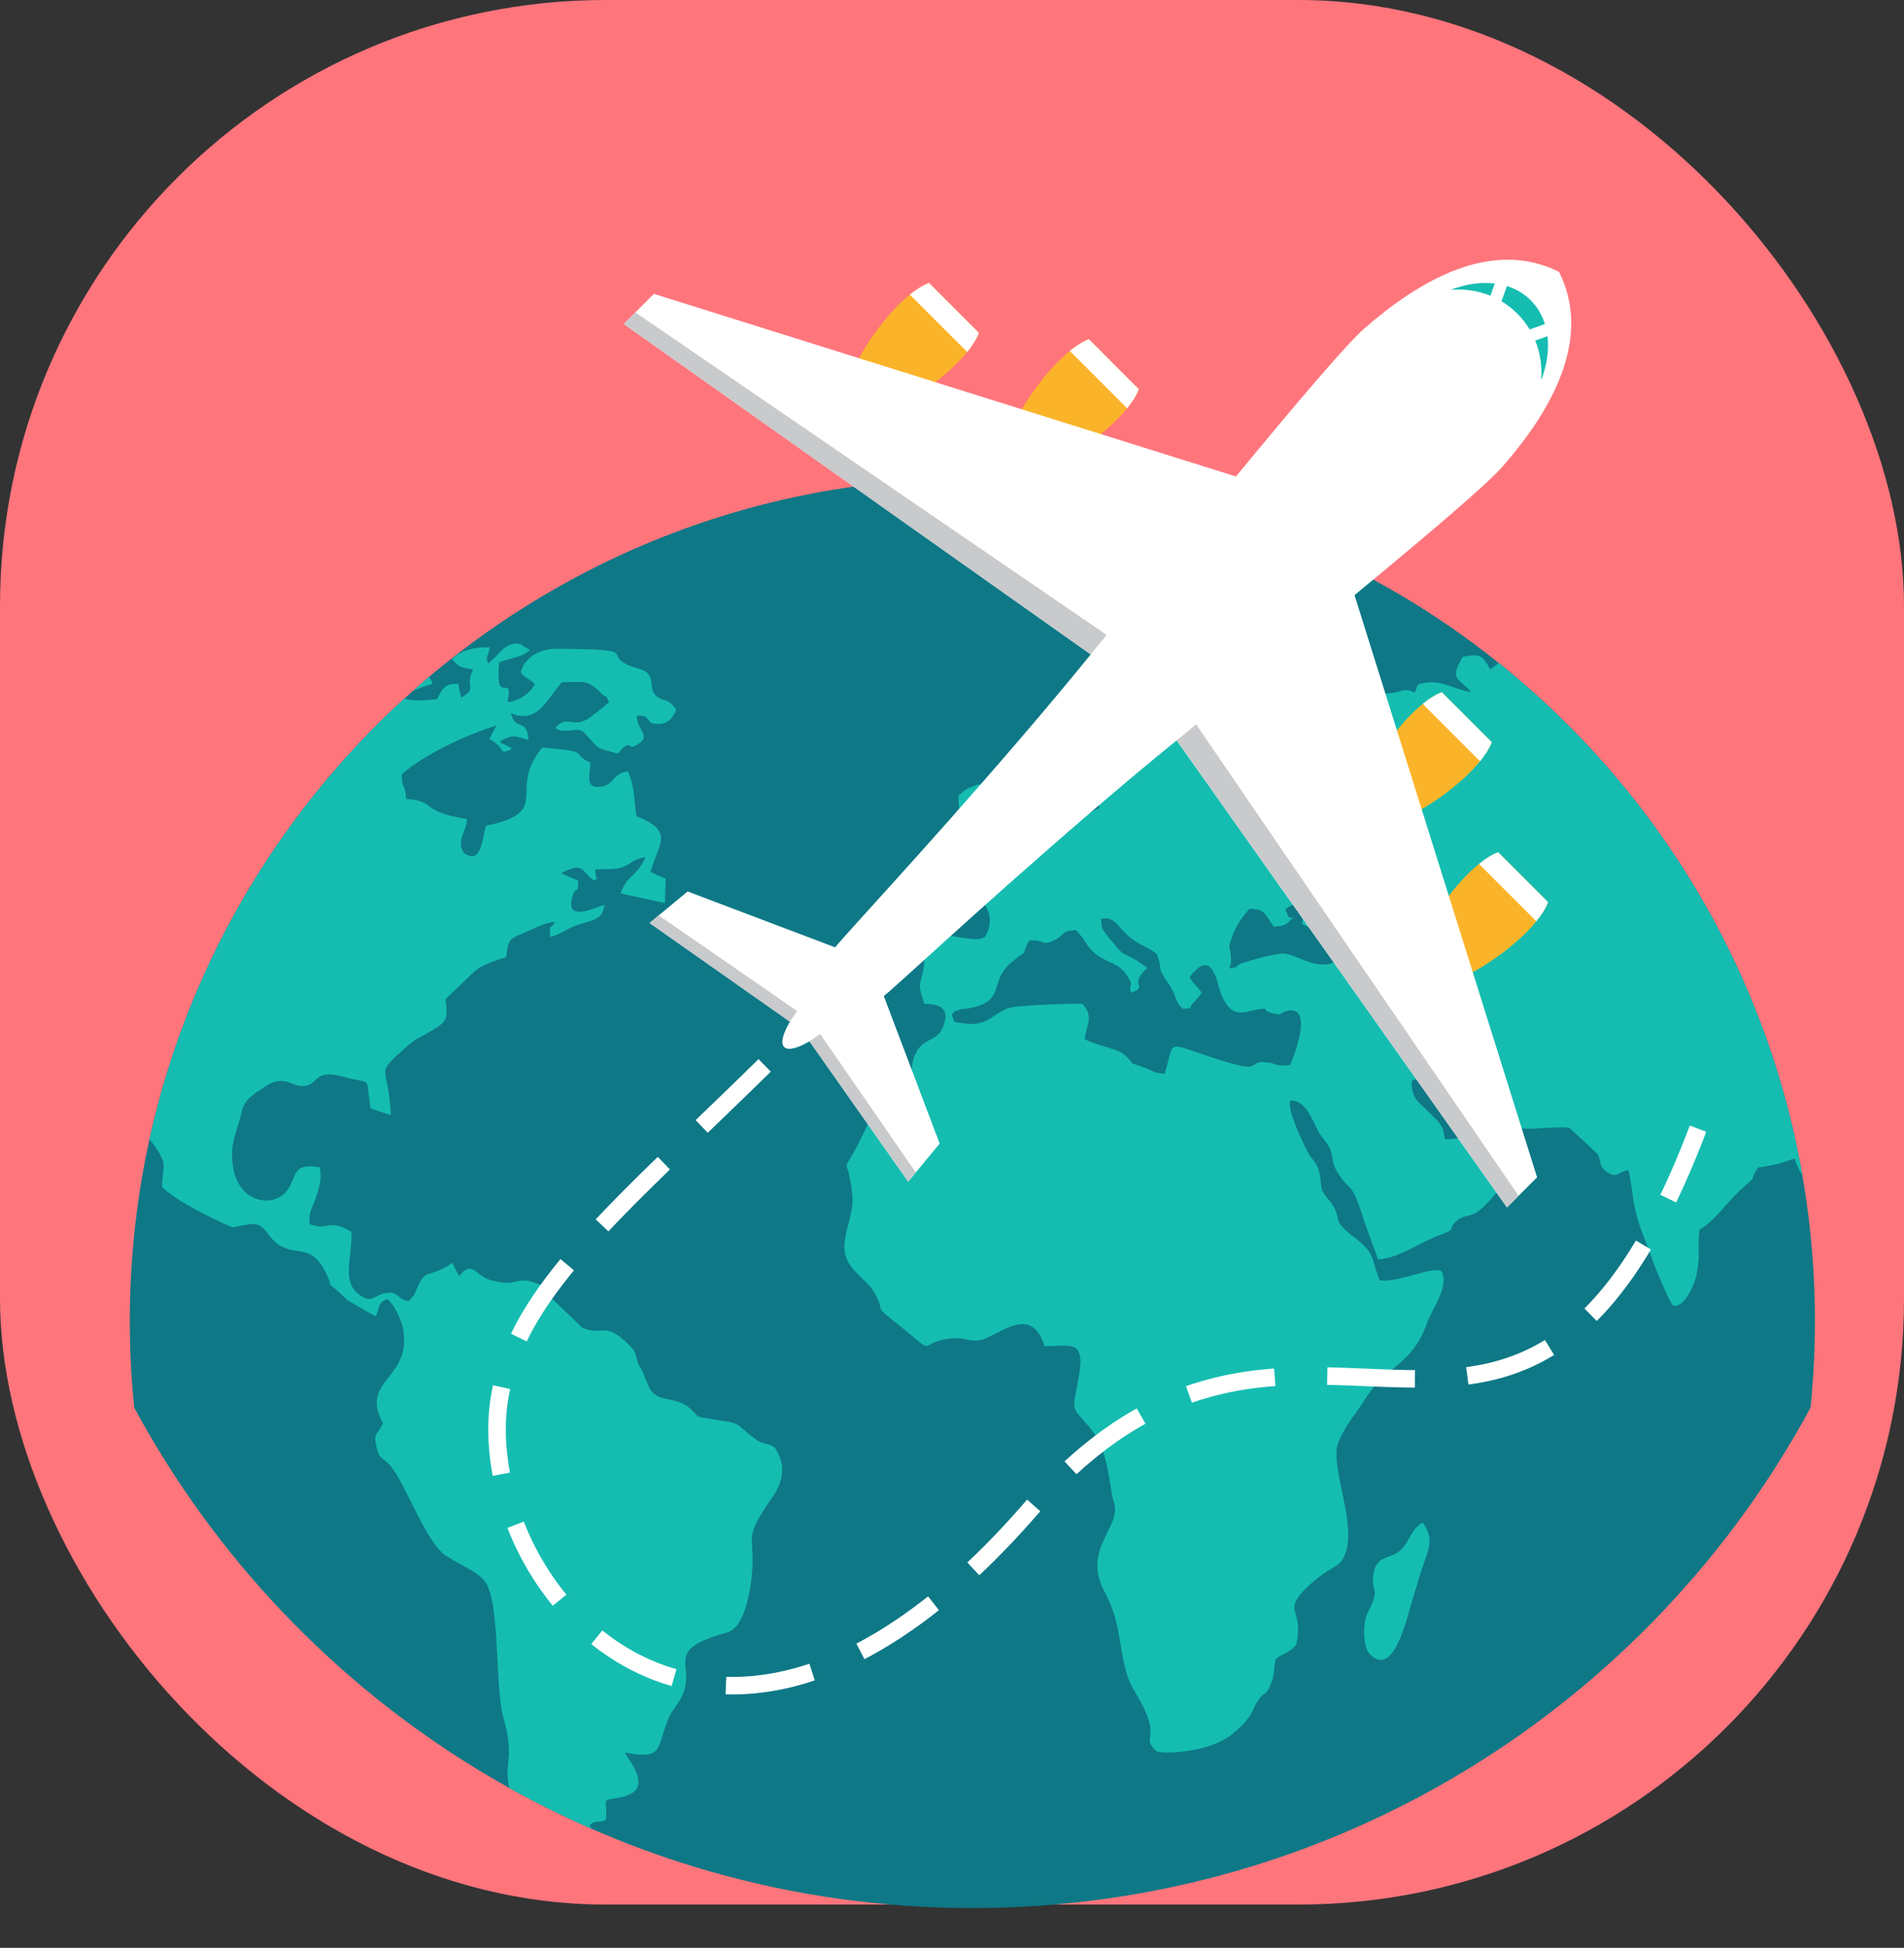 <svg width="44" height="45" viewBox="0 0 44 45" fill="none" xmlns="http://www.w3.org/2000/svg">
<rect x="0" y="0" width="44" height="45" fill="#333333" stroke="none"/>
<rect width="44" height="44" rx="14" fill="#FF757C"/>
<path d="M22.471 11.05C33.225 11.05 41.941 19.767 41.941 30.52C41.941 31.196 41.907 31.862 41.84 32.52C38.122 39.403 30.843 44.08 22.471 44.08C14.098 44.08 6.82 39.404 3.102 32.52C3.034 31.863 3 31.196 3 30.52C3 19.767 11.718 11.05 22.471 11.05Z" fill="#0E7886"/>
<path d="M34.636 15.318C38.257 18.219 40.819 22.386 41.65 27.149C41.592 27.058 41.532 26.94 41.471 26.765C41.091 26.889 41.079 26.9 40.63 26.974L40.61 27.002C40.431 27.256 40.619 27.149 40.305 27.414C39.932 27.728 39.688 28.157 39.271 28.412C39.22 28.856 39.308 28.956 39.196 29.485C39.152 29.68 38.934 30.204 38.678 30.164C38.597 30.149 38.254 29.3 38.173 29.066C38.036 28.667 37.88 28.372 37.781 27.913C37.725 27.668 37.687 27.199 37.631 27.034C37.363 27.074 37.375 27.244 37.119 27.064C36.939 26.934 37.02 26.855 36.92 26.66C36.708 26.46 36.49 26.26 36.272 26.061C36.103 26.006 35.455 26.1 35.18 26.07C34.688 26.025 34.645 26.055 34.352 25.661C33.834 25.687 33.878 25.881 33.373 25.447C33.042 25.167 33.105 24.718 32.625 24.972C32.607 25.381 32.806 25.472 32.986 25.661C33.117 25.806 33.279 25.906 33.348 26.1C33.354 26.106 33.385 26.29 33.392 26.315C33.859 26.345 33.971 26.121 34.227 25.931C34.477 26.165 34.233 26.206 34.595 26.39C34.882 26.535 34.826 26.45 35.012 26.684C35.106 26.999 34.371 27.853 34.127 28.007C33.94 28.127 33.841 28.058 33.672 28.196C33.423 28.407 33.703 28.377 33.267 28.536C32.8 28.706 32.338 29.065 31.846 29.096C31.74 28.805 31.634 28.512 31.528 28.217C31.216 27.214 31.229 27.603 30.91 27.084C30.761 26.859 30.823 26.714 30.723 26.515C30.654 26.365 30.549 26.3 30.455 26.116C30.312 25.831 30.144 25.387 29.813 25.432C29.744 25.656 30.118 26.415 30.212 26.6C30.305 26.785 30.455 26.864 30.498 27.129C30.561 27.493 30.486 27.448 30.685 27.692C31.103 28.196 30.667 28.107 31.315 28.601C31.801 28.97 31.677 29.08 31.883 29.575C32.2 29.664 33.148 29.24 33.309 29.365C33.503 29.709 33.086 30.258 32.98 30.558C32.63 31.561 32.02 31.546 31.552 32.315C31.297 32.73 31.178 32.784 30.941 33.284C30.673 33.848 31.483 35.41 30.997 36.065C30.891 36.214 30.549 36.304 30.119 36.758C29.663 37.252 30.131 37.168 29.956 37.991C29.819 38.181 29.651 38.19 29.483 38.326C29.42 38.52 29.471 38.674 29.364 38.914C29.252 39.204 29.233 39.049 29.071 39.284C28.953 39.468 28.965 39.543 28.828 39.713C28.71 39.868 28.647 39.912 28.535 40.013C27.993 40.512 26.827 40.527 26.727 40.457C26.453 40.223 26.64 40.163 26.572 39.833C26.505 39.544 26.351 39.301 26.223 39.078L26.21 39.054C26.148 38.945 26.092 38.84 26.061 38.74C25.836 38.031 25.917 37.493 25.525 36.773C25.032 35.845 25.799 35.361 25.767 34.836C25.755 34.697 25.705 34.612 25.692 34.502C25.599 33.923 25.543 33.404 25.157 32.949C24.733 32.456 24.789 32.63 24.926 31.817C25.1 30.883 24.701 31.122 24.14 31.098C23.866 30.25 23.329 30.663 22.794 30.913C22.456 31.067 22.332 30.868 21.952 30.923C21.104 31.038 21.771 31.402 20.636 30.504C20.162 30.129 20.48 30.319 20.2 29.85C20.107 29.68 19.82 29.456 19.688 29.285C19.258 28.746 19.77 28.202 19.695 27.583C19.564 26.435 19.377 27.433 20.019 26.046C20.356 25.307 20.867 25.302 20.998 24.972C21.111 24.678 21.035 24.468 21.247 24.199C21.434 23.979 21.703 24.024 21.809 23.68C21.958 23.255 21.672 23.201 21.36 23.19C21.229 22.746 21.229 22.855 21.328 22.446C21.385 22.216 21.335 22.106 21.385 21.877C21.509 21.303 22.488 21.872 22.769 21.637C22.9 21.393 22.919 21.154 22.769 20.918C22.613 20.684 22.407 20.714 22.301 20.489C22.538 20.33 22.364 20.47 22.569 20.424C22.812 20.37 22.781 20.299 23.068 20.245C23.324 20.194 23.486 19.96 23.735 19.801C24.09 19.571 23.922 19.366 24.352 19.297C25.044 19.176 24.595 19.197 24.671 18.552C24.776 18.513 24.876 18.467 24.975 18.423C25.194 18.707 24.919 18.593 25.181 18.782C25.25 18.742 25.331 18.703 25.406 18.663C25.368 18.353 25.225 18.413 25.131 18.029C24.788 18.084 24.664 18.373 24.39 18.268C24.122 18.169 24.109 17.784 24.122 17.464C24.221 17.225 24.72 17.095 24.913 17.035C25.225 16.93 25.181 16.721 25.468 16.436C25.842 16.061 25.567 16.441 25.748 15.957C26.16 15.942 25.966 15.927 26.209 15.802L26.222 15.797L26.247 15.787C26.39 15.722 26.577 15.707 26.764 15.643C27.45 15.413 27.73 15.528 28.229 15.732C28.616 15.892 29.781 15.897 29.869 16.387C29.588 16.68 29.32 16.466 28.915 16.491C28.989 16.87 29.02 16.87 29.364 16.975C29.42 16.795 29.339 16.866 29.432 16.75C29.545 16.776 29.657 16.795 29.769 16.816C29.882 16.431 30.012 16.486 30.393 16.441C30.33 16.177 30.262 16.252 30.405 16.042C30.798 16.082 30.48 16.048 30.673 16.362C30.948 16.327 31.216 16.022 31.596 15.982C31.833 15.957 31.82 16.047 32.157 16.012C32.431 15.982 32.418 15.882 32.693 15.998C32.792 15.813 32.693 15.817 32.936 15.773C33.31 15.708 33.634 15.937 33.996 15.988C33.728 15.659 33.472 15.723 33.803 15.174C34.22 15.089 34.258 15.149 34.438 15.464C34.541 15.406 34.585 15.348 34.636 15.318ZM13.667 42.246C13.019 41.963 12.387 41.649 11.773 41.307C11.765 41.281 11.759 41.254 11.753 41.221C11.659 40.667 11.896 40.607 11.634 39.683C11.462 39.073 11.531 37.625 11.349 36.883C11.32 36.765 11.285 36.665 11.241 36.588C11.073 36.309 10.662 36.179 10.332 35.954C10.313 35.95 10.3 35.944 10.294 35.934C9.839 35.615 9.409 34.362 9.047 33.893C8.879 33.668 8.773 33.768 8.698 33.414C8.617 33.089 8.742 33.145 8.848 32.874C8.293 31.856 9.565 31.871 9.304 30.648C9.247 30.423 9.086 30.109 8.948 30.01C8.686 30.124 8.811 30.189 8.674 30.409C8.462 30.289 8.25 30.168 8.045 30.049C7.402 29.43 7.745 29.879 7.565 29.475C7.178 28.626 6.81 29.101 6.349 28.681C6.143 28.506 6.105 28.232 5.763 28.282C5.245 28.352 5.532 28.432 4.996 28.182C4.541 27.967 4.067 27.718 3.749 27.428C3.736 26.979 3.899 26.959 3.618 26.54C3.569 26.462 3.513 26.39 3.456 26.321C4.333 22.329 6.434 18.798 9.345 16.138C9.572 16.217 9.871 16.165 10.095 16.156C10.176 16.006 10.226 15.876 10.37 15.822C10.426 15.802 10.494 15.797 10.588 15.802C10.6 15.876 10.619 15.951 10.638 16.026C10.638 16.032 10.65 16.081 10.644 16.071C10.65 16.061 10.656 16.101 10.662 16.116C11.056 15.886 10.725 15.881 10.937 15.467C10.606 15.402 10.65 15.441 10.444 15.232C10.644 15.012 11.03 14.937 11.317 14.957C11.298 15.158 11.205 15.152 11.28 15.322C11.504 15.182 11.66 14.808 12.021 14.878C12.09 14.927 12.171 14.973 12.246 15.017C12.059 15.192 11.778 15.202 11.536 15.302C11.429 16.386 11.879 15.477 11.729 16.221C11.996 16.201 12.258 16.006 12.358 15.806C12.258 15.677 12.115 15.677 12.034 15.522C12.097 15.322 12.231 15.171 12.421 15.081C12.549 15.02 12.702 14.988 12.876 14.988C14.858 15.003 13.917 15.092 14.528 15.372C14.665 15.432 14.908 15.462 14.989 15.582C15.114 15.772 14.996 15.951 15.195 16.101C15.37 16.231 15.395 16.096 15.625 16.386C15.576 16.55 15.457 16.72 15.214 16.725C14.877 16.73 15.077 16.5 14.715 16.536C14.722 16.875 15.058 17.005 14.746 17.189C14.472 17.354 14.646 17.13 14.441 17.244C14.434 17.25 14.416 17.26 14.41 17.265C14.398 17.275 14.385 17.29 14.378 17.3C14.341 17.34 14.31 17.375 14.279 17.41C13.781 17.275 13.874 17.335 13.575 17.006C13.463 16.881 13.444 16.851 13.244 16.866C13.12 16.87 12.958 16.925 12.839 16.816C13.082 16.511 13.201 16.806 13.556 16.626C13.619 16.596 14.011 16.291 14.074 16.221C13.968 15.981 14.061 16.181 13.906 16.026C13.557 15.672 13.456 15.761 12.983 15.761C12.762 16.017 12.596 16.332 12.354 16.471C12.208 16.555 12.034 16.574 11.805 16.476C11.911 16.905 12.185 16.576 12.21 17.094C12.029 17.059 11.936 16.969 11.749 17.035C11.349 17.184 11.705 17.169 11.736 17.249C11.736 17.254 11.923 17.274 11.736 17.344C11.53 17.419 11.705 17.304 11.306 17.07C11.362 16.97 11.418 16.865 11.474 16.76C11.15 16.86 10.745 17.02 10.365 17.204C9.934 17.419 9.529 17.664 9.286 17.888C9.28 18.263 9.348 18.013 9.386 18.458C9.966 18.492 9.779 18.667 10.359 18.832C10.47 18.862 10.614 18.892 10.789 18.922C10.789 19.202 10.539 19.411 10.713 19.701C11.119 19.985 11.131 19.431 11.231 19.077C12.603 18.791 11.942 18.387 12.296 17.632C12.35 17.52 12.425 17.399 12.534 17.27C12.639 17.275 13.07 17.32 13.163 17.339C13.475 17.394 13.307 17.469 13.644 17.619C13.637 17.889 13.5 18.238 13.899 18.173C14.205 18.119 14.137 17.879 14.51 17.819C14.678 18.213 14.635 18.383 14.709 18.857C15.607 19.207 15.208 19.491 15.033 20.146C15.146 20.2 15.264 20.25 15.383 20.3C15.377 20.49 15.37 20.675 15.364 20.86C15.345 20.86 14.403 20.654 14.341 20.635C14.485 20.225 14.747 20.221 14.915 19.802C14.578 19.861 14.603 19.966 14.36 20.041C14.142 20.106 13.974 20.061 13.743 20.091C13.662 20.36 13.737 19.856 13.762 20.2C13.775 20.33 13.837 20.206 13.75 20.345C13.438 20.2 13.544 19.861 12.964 20.175C13.095 20.235 13.226 20.29 13.363 20.345C13.345 20.729 13.313 20.439 13.232 20.694C13.033 21.348 13.774 20.944 13.968 20.909C13.918 21.253 13.706 21.253 13.407 21.348C13.077 21.448 12.977 21.583 12.715 21.643C12.715 21.233 12.653 21.578 12.833 21.294C12.571 21.318 12.378 21.438 12.128 21.543L12.104 21.553C11.784 21.683 11.735 21.703 11.698 22.112C11.424 22.197 11.106 22.292 10.913 22.492C10.72 22.677 10.526 22.861 10.339 23.04C10.32 23.055 10.307 23.071 10.296 23.081C10.364 23.595 10.296 23.605 9.983 23.805C9.722 23.974 9.635 23.969 9.392 24.184C8.612 24.883 8.987 24.558 9.03 25.761C8.868 25.712 8.712 25.657 8.562 25.602C8.444 24.803 8.606 25.068 7.964 24.883C7.272 24.683 7.365 25.023 7.078 25.083C6.76 25.152 6.604 24.793 6.143 25.092C5.888 25.267 5.645 25.382 5.582 25.691C5.508 26.066 5.339 26.34 5.364 26.754C5.408 27.878 6.43 27.942 6.692 27.418C6.867 27.069 6.823 26.879 7.39 26.969C7.446 27.269 7.359 27.488 7.284 27.718C7.234 27.853 7.097 28.097 7.166 28.283C7.571 28.447 7.583 28.137 8.12 28.457C8.157 28.991 7.877 29.59 8.288 29.899C8.605 30.134 8.624 29.924 8.905 29.875C9.217 29.82 9.161 30.015 9.448 30.06C9.61 29.86 9.541 29.985 9.647 29.74C9.834 29.316 9.884 29.515 10.327 29.256C10.37 29.231 10.407 29.206 10.451 29.176C10.501 29.281 10.557 29.381 10.607 29.481C10.931 29.096 10.968 29.471 11.342 29.575C11.504 29.619 11.618 29.635 11.706 29.637C11.978 29.64 12.006 29.508 12.377 29.64C12.421 29.66 12.477 29.675 12.527 29.69C12.533 29.69 12.552 29.7 12.552 29.71C12.559 29.716 12.577 29.73 12.583 29.736C12.646 29.805 12.652 29.876 12.702 29.95C12.957 30.195 13.213 30.44 13.463 30.679C13.955 30.874 13.955 30.509 14.516 31.053C14.753 31.277 14.646 31.273 14.777 31.562C14.797 31.607 14.834 31.652 14.858 31.707C14.908 31.842 14.964 31.971 15.021 32.101C15.276 32.436 15.625 32.226 15.98 32.571C16.186 32.77 16.03 32.71 16.485 32.79C17.19 32.905 16.916 32.84 17.452 33.245C17.658 33.394 17.707 33.309 17.9 33.439C18.169 33.813 18.1 34.218 17.876 34.547C17.184 35.556 17.421 35.391 17.389 36.19C17.364 36.649 17.233 37.597 16.803 37.712C15.239 38.152 16.148 38.456 15.737 39.23C15.619 39.45 15.531 39.505 15.457 39.679C15.146 40.408 15.363 40.653 14.441 40.488C14.528 40.642 14.472 40.538 14.559 40.677C14.834 41.102 14.877 41.422 14.316 41.526C13.848 41.616 14.048 41.526 14.004 42.045C13.823 42.12 13.742 42.045 13.624 42.165L13.667 42.246ZM9.559 15.947C9.679 15.931 9.679 15.879 9.995 15.802C9.97 15.698 9.951 15.698 9.926 15.658L9.917 15.638C9.796 15.74 9.677 15.843 9.559 15.947ZM26.222 21.736L26.21 21.727C26.166 21.698 26.123 21.668 26.086 21.633C25.811 21.388 25.755 21.169 25.45 21.224C25.443 21.453 25.475 21.463 25.587 21.613C26.011 22.142 25.88 21.963 26.21 22.157L26.222 22.164C26.3 22.209 26.391 22.272 26.515 22.362C26.091 22.735 26.484 22.776 26.222 22.901L26.21 22.907C26.184 22.916 26.16 22.927 26.142 22.936C26.054 22.716 26.247 22.822 26.023 22.502C25.898 22.337 25.78 22.287 25.587 22.197C25.1 21.967 25.163 21.788 24.863 21.488C24.527 21.499 24.602 21.603 24.365 21.723C24.078 21.863 24.122 21.699 23.785 21.728C23.511 22.213 23.903 21.808 23.405 22.207C22.806 22.671 23.299 23.156 22.339 23.301C22.27 23.311 22.245 23.301 22.177 23.326C21.996 23.39 22.102 23.335 21.996 23.44C22.077 23.63 21.965 23.6 22.289 23.645C22.881 23.724 22.956 23.36 23.387 23.27C23.598 23.226 24.926 23.17 25.02 23.195C25.306 23.515 25.07 23.74 25.07 24.009C25.382 24.174 25.824 24.214 26.005 24.384C26.211 24.578 26.111 24.548 26.211 24.583L26.223 24.587C26.261 24.598 26.315 24.617 26.41 24.653C26.66 24.738 26.647 24.788 26.915 24.808C27.158 23.994 26.909 24.079 28.081 24.453C29.302 24.853 28.754 24.488 29.271 24.543C29.527 24.568 29.459 24.648 29.814 24.603C29.882 24.463 30.387 23.195 29.733 23.355C29.539 23.404 29.671 23.474 29.396 23.404C29.109 23.33 29.384 23.275 29.066 23.32C28.754 23.365 28.38 23.64 28.137 22.696C28.044 22.356 27.875 22.062 27.489 22.576C27.588 22.75 27.657 22.765 27.769 22.935C27.738 22.985 27.632 23.11 27.595 23.15C27.383 23.36 27.682 23.26 27.339 23.305C27.152 23.165 27.19 22.985 27.009 22.736C26.691 22.271 26.897 22.486 26.735 22.042C26.607 21.93 26.395 21.846 26.222 21.736ZM32.88 35.176C32.606 35.315 32.569 35.635 32.363 35.815C32.139 36.019 31.839 35.925 31.752 36.304C31.64 36.778 31.939 36.633 31.609 37.252C31.491 37.482 31.484 38.056 31.665 38.226C32.207 38.749 32.5 37.427 32.625 37.013C32.719 36.718 32.806 36.384 32.906 36.109C33.005 35.815 33.149 35.556 32.88 35.176ZM31.983 21.248C32.026 21.858 32.388 22.092 32.644 22.371C32.613 22.661 32.544 22.586 32.55 22.99C32.855 23.21 33.079 23.345 33.479 23.235C33.535 22.746 33.379 22.77 33.23 22.436C33.255 22.396 33.323 22.346 33.336 22.337C33.448 22.187 33.392 22.396 33.448 22.142C33.155 22.047 32.681 21.747 32.645 21.353C32.788 21.239 32.744 21.308 32.85 21.239C33.08 21.089 32.906 21.318 33.043 21.064C32.925 20.834 32.794 20.794 32.507 20.909C32.383 20.959 32.051 21.193 31.983 21.248ZM29.433 21.408C29.24 21.139 29.252 21.003 28.878 20.994C28.729 21.153 28.554 21.393 28.473 21.637C28.349 22.007 28.436 21.752 28.448 22.152C28.442 22.166 28.448 22.187 28.448 22.202C28.442 22.441 28.385 22.157 28.423 22.376C28.716 22.316 28.492 22.321 28.71 22.251C28.916 22.181 29.546 21.992 29.727 22.037C30.157 22.137 30.518 22.476 31.005 22.137C30.979 21.702 30.456 21.538 30.094 21.348C30.113 20.949 30.219 21.263 30.194 20.878C30.069 20.873 29.994 20.853 29.876 20.903C29.595 21.028 29.751 21.063 29.751 21.108C29.764 21.323 30.032 21.063 29.745 21.328C29.664 21.398 29.532 21.398 29.433 21.408ZM22.151 18.383C22.139 19.082 22.382 18.847 22.613 19.192C22.507 19.486 22.488 19.257 22.37 19.561C22.264 19.816 22.395 19.586 22.326 20.03C22.507 20.04 22.775 19.976 23.012 19.955C23.349 19.925 23.342 19.895 23.461 19.551C23.274 19.322 23.087 19.092 22.894 18.862C22.65 18.492 22.894 18.747 22.819 18.438C22.763 18.328 22.713 18.218 22.663 18.108C22.339 18.219 22.37 18.188 22.151 18.383Z" fill="#15BDB1"/>
<path d="M34.473 17.146L34.284 16.957L33.507 16.18L33.318 15.992C32.705 16.224 31.938 17.23 31.635 17.864L31.729 17.959L32.506 18.736L32.6 18.83C33.235 18.527 34.24 17.76 34.473 17.146V17.146Z" fill="#FBB429"/>
<path d="M34.473 17.146L34.284 16.957L33.507 16.18L33.318 15.992C33.177 16.046 33.027 16.141 32.877 16.262L34.202 17.588C34.324 17.437 34.419 17.288 34.473 17.146V17.146H34.473Z" fill="white"/>
<path d="M35.774 20.842L35.586 20.653L34.809 19.876L34.62 19.688C34.007 19.92 33.239 20.925 32.936 21.56L33.031 21.654L33.808 22.431L33.902 22.526C34.537 22.223 35.542 21.455 35.775 20.842H35.774Z" fill="#FBB429"/>
<path d="M35.774 20.842L35.586 20.654L34.809 19.876L34.62 19.688C34.478 19.742 34.329 19.836 34.178 19.959L35.503 21.284C35.625 21.134 35.721 20.984 35.774 20.842V20.842H35.774Z" fill="white"/>
<path d="M25.164 7.837L25.352 8.025L26.129 8.803L26.318 8.991C26.085 9.605 25.08 10.372 24.446 10.675L24.351 10.581L23.574 9.804L23.48 9.709C23.783 9.075 24.55 8.07 25.163 7.837H25.164Z" fill="#FBB429"/>
<path d="M25.164 7.837L25.352 8.025L26.129 8.803L26.318 8.991C26.264 9.133 26.169 9.283 26.047 9.433L24.722 8.108C24.872 7.985 25.022 7.891 25.164 7.837Z" fill="white"/>
<path d="M21.468 6.536L21.656 6.724L22.434 7.502L22.622 7.69C22.39 8.303 21.384 9.071 20.75 9.374L20.655 9.279L19.878 8.502L19.784 8.408C20.087 7.774 20.854 6.768 21.468 6.536L21.468 6.536Z" fill="#FBB429"/>
<path d="M21.468 6.536L21.656 6.724L22.434 7.502L22.622 7.69C22.569 7.832 22.474 7.981 22.352 8.132L21.026 6.807C21.177 6.684 21.326 6.589 21.468 6.536Z" fill="white"/>
<path d="M18.707 24.057L20.988 27.299L21.715 26.42L20.424 23.011C20.586 22.871 20.282 23.148 20.948 22.549C21.614 21.949 24.541 19.259 27.191 17.104L34.825 27.895L35.521 27.199L31.302 13.749C33.026 12.327 34.361 11.193 34.72 10.782C35.819 9.526 36.814 7.851 36.029 6.281C34.459 5.496 32.784 6.491 31.528 7.59C31.117 7.949 29.983 9.284 28.562 11.008L15.111 6.789L14.415 7.485L25.206 15.119C23.052 17.77 20.361 20.696 19.762 21.362C19.162 22.028 19.44 21.724 19.3 21.886L15.891 20.595L15.011 21.323L18.254 23.603C17.901 24.209 18.102 24.409 18.708 24.057H18.707V24.057Z" fill="white"/>
<path d="M18.707 24.057L20.988 27.299L21.163 27.087L18.953 23.888L18.708 24.057H18.707V24.057Z" fill="#C8CACC"/>
<path d="M15.223 21.147L15.011 21.323L18.253 23.603L18.422 23.358L15.223 21.147H15.223Z" fill="#C8CACC"/>
<path d="M27.192 17.104L34.826 27.895L35.094 27.627L27.642 16.736L27.192 17.104Z" fill="#C8CACC"/>
<path d="M14.683 7.216L14.414 7.485L25.206 15.119L25.574 14.668L14.682 7.217L14.683 7.216Z" fill="#C8CACC"/>
<path d="M35.373 6.937C35.218 6.782 35.032 6.674 34.824 6.609L34.698 6.96C34.829 7.038 34.952 7.134 35.064 7.246C35.176 7.358 35.272 7.481 35.35 7.612L35.701 7.486C35.636 7.279 35.528 7.092 35.373 6.937H35.373V6.937ZM34.543 6.549C34.223 6.511 33.872 6.561 33.524 6.695C33.837 6.669 34.152 6.714 34.442 6.832L34.543 6.549ZM35.478 7.868C35.596 8.158 35.641 8.472 35.615 8.786C35.749 8.438 35.799 8.087 35.761 7.767L35.478 7.868Z" fill="#15BDB1"/>
<path d="M16.356 26.17L16.359 26.167L16.405 26.123L16.451 26.079L16.497 26.034L16.543 25.989L16.59 25.944L16.637 25.899L16.683 25.854L16.731 25.808L16.778 25.763L16.826 25.717L16.873 25.671L16.921 25.625L16.969 25.578L17.017 25.532L17.065 25.485L17.114 25.438L17.163 25.39L17.212 25.343L17.261 25.296L17.31 25.248L17.36 25.2L17.409 25.151L17.459 25.103L17.509 25.054L17.559 25.006L17.61 24.956L17.66 24.907L17.711 24.857L17.762 24.807L17.812 24.757L17.529 24.468L17.478 24.518L17.427 24.568L17.377 24.617L17.326 24.666L17.276 24.715L17.227 24.764L17.177 24.812L17.128 24.861L17.078 24.909L17.029 24.957L16.98 25.004L16.931 25.052L16.882 25.099L16.834 25.146L16.785 25.193L16.737 25.24L16.689 25.286L16.641 25.332L16.593 25.379L16.545 25.425L16.498 25.471L16.451 25.516L16.403 25.561L16.356 25.607L16.31 25.652L16.263 25.697L16.216 25.741L16.17 25.786L16.124 25.831L16.078 25.875L16.075 25.878L16.356 26.169L16.356 26.17ZM39.05 26.003L39.002 26.128L38.954 26.252L38.906 26.374L38.858 26.494L38.809 26.612L38.761 26.729L38.713 26.843L38.664 26.956L38.616 27.067L38.567 27.176L38.519 27.284L38.47 27.39L38.421 27.494L38.372 27.597L38.37 27.601L38.734 27.78L38.737 27.773L38.787 27.667L38.837 27.561L38.887 27.452L38.937 27.342L38.986 27.231L39.036 27.117L39.086 27.002L39.135 26.885L39.184 26.767L39.234 26.646L39.282 26.524L39.332 26.4L39.381 26.274L39.429 26.146L39.051 26.003L39.05 26.003ZM37.805 28.659L37.78 28.7L37.73 28.782L37.681 28.862L37.631 28.941L37.581 29.018L37.531 29.093L37.481 29.167L37.431 29.24L37.381 29.311L37.331 29.381L37.281 29.45L37.23 29.517L37.181 29.583L37.13 29.647L37.08 29.71L37.029 29.772L36.978 29.833L36.928 29.892L36.877 29.949L36.827 30.006L36.776 30.061L36.725 30.115L36.675 30.168L36.624 30.22L36.615 30.228L36.899 30.518L36.911 30.505L36.965 30.45L37.02 30.394L37.074 30.336L37.127 30.277L37.181 30.218L37.235 30.156L37.288 30.094L37.341 30.03L37.394 29.964L37.447 29.898L37.5 29.83L37.553 29.761L37.606 29.691L37.658 29.619L37.711 29.545L37.763 29.471L37.815 29.395L37.867 29.317L37.919 29.238L37.971 29.158L38.023 29.076L38.075 28.993L38.126 28.908L38.151 28.866L37.803 28.658L37.805 28.659ZM35.704 30.957L35.702 30.957L35.65 30.989L35.598 31.019L35.546 31.049L35.494 31.078L35.442 31.105L35.39 31.132L35.337 31.158L35.285 31.183L35.233 31.207L35.18 31.231L35.127 31.253L35.075 31.275L35.022 31.296L34.969 31.317L34.916 31.336L34.863 31.355L34.81 31.373L34.756 31.391L34.703 31.408L34.649 31.424L34.595 31.439L34.542 31.454L34.488 31.468L34.434 31.482L34.379 31.495L34.325 31.507L34.27 31.518L34.216 31.53L34.161 31.54L34.106 31.55L34.051 31.559L33.996 31.568L33.941 31.576L33.885 31.584L33.882 31.585L33.934 31.987L33.94 31.986L34 31.977L34.059 31.968L34.118 31.959L34.177 31.949L34.236 31.938L34.295 31.927L34.354 31.915L34.413 31.903L34.471 31.89L34.53 31.876L34.589 31.861L34.647 31.846L34.706 31.83L34.764 31.813L34.822 31.796L34.88 31.777L34.938 31.758L34.997 31.738L35.055 31.718L35.112 31.696L35.17 31.674L35.228 31.651L35.285 31.627L35.343 31.602L35.4 31.576L35.458 31.55L35.515 31.522L35.572 31.494L35.629 31.465L35.686 31.435L35.743 31.403L35.8 31.371L35.856 31.338L35.913 31.304L35.914 31.303L35.702 30.958L35.704 30.957ZM32.696 31.652H32.69L32.631 31.652L32.572 31.651L32.514 31.651L32.455 31.649L32.395 31.648L32.336 31.646L32.277 31.645L32.217 31.643L32.157 31.641L32.097 31.639L32.038 31.637L31.978 31.635L31.917 31.632L31.857 31.63L31.796 31.628L31.735 31.625L31.674 31.623L31.613 31.62L31.552 31.618L31.491 31.616L31.43 31.613L31.368 31.611L31.307 31.608L31.245 31.606L31.183 31.604L31.12 31.601L31.058 31.599L30.996 31.597L30.933 31.595L30.87 31.593L30.808 31.592L30.745 31.59L30.681 31.589L30.675 31.588L30.668 31.994H30.674L30.736 31.995L30.798 31.997L30.86 31.998L30.921 32L30.983 32.002L31.045 32.004L31.107 32.006L31.168 32.008L31.23 32.011L31.291 32.013L31.352 32.016L31.413 32.018L31.474 32.02L31.535 32.023L31.597 32.025L31.658 32.028L31.719 32.03L31.78 32.032L31.841 32.035L31.902 32.037L31.962 32.04L32.024 32.042L32.084 32.044L32.145 32.046L32.206 32.048L32.266 32.05L32.327 32.051L32.388 32.053L32.448 32.054L32.508 32.055L32.569 32.056L32.629 32.056L32.689 32.057H32.696L32.698 31.652L32.696 31.652ZM29.44 31.616L29.388 31.62L29.322 31.626L29.255 31.632L29.189 31.638L29.122 31.645L29.056 31.652L28.989 31.66L28.922 31.669L28.855 31.678L28.788 31.687L28.721 31.698L28.653 31.709L28.586 31.72L28.518 31.732L28.45 31.745L28.383 31.758L28.314 31.772L28.246 31.787L28.178 31.802L28.109 31.818L28.04 31.835L27.971 31.853L27.903 31.871L27.834 31.89L27.765 31.91L27.695 31.93L27.626 31.952L27.556 31.974L27.487 31.997L27.417 32.021L27.408 32.024L27.545 32.406L27.551 32.404L27.616 32.381L27.682 32.36L27.747 32.339L27.813 32.319L27.878 32.3L27.944 32.28L28.009 32.263L28.074 32.245L28.139 32.228L28.204 32.212L28.269 32.197L28.334 32.183L28.398 32.169L28.462 32.156L28.527 32.143L28.591 32.131L28.656 32.12L28.72 32.109L28.784 32.099L28.848 32.089L28.913 32.08L28.977 32.071L29.041 32.063L29.104 32.056L29.168 32.049L29.231 32.042L29.295 32.035L29.358 32.03L29.422 32.025L29.474 32.021L29.443 31.617L29.44 31.616ZM26.269 32.538L26.215 32.569L26.143 32.61L26.071 32.652L25.999 32.696L25.927 32.74L25.855 32.786L25.783 32.833L25.711 32.88L25.639 32.93L25.566 32.98L25.494 33.031L25.421 33.084L25.349 33.138L25.276 33.193L25.203 33.249L25.131 33.307L25.058 33.365L24.985 33.425L24.912 33.486L24.838 33.549L24.765 33.613L24.692 33.678L24.619 33.744L24.6 33.761L24.877 34.058L24.892 34.044L24.963 33.98L25.033 33.917L25.104 33.856L25.174 33.796L25.244 33.737L25.314 33.68L25.384 33.623L25.453 33.569L25.523 33.515L25.592 33.462L25.662 33.411L25.731 33.361L25.8 33.312L25.869 33.264L25.938 33.217L26.006 33.172L26.075 33.127L26.144 33.084L26.212 33.042L26.28 33.001L26.348 32.961L26.416 32.921L26.47 32.891L26.27 32.539L26.269 32.538ZM23.737 34.644L23.73 34.651L23.655 34.736L23.583 34.819L23.51 34.902L23.437 34.983L23.365 35.063L23.293 35.143L23.221 35.221L23.149 35.298L23.077 35.374L23.006 35.45L22.934 35.524L22.863 35.597L22.792 35.669L22.721 35.741L22.649 35.811L22.579 35.881L22.508 35.949L22.438 36.017L22.368 36.083L22.354 36.096L22.63 36.392L22.645 36.378L22.717 36.31L22.79 36.241L22.862 36.171L22.934 36.1L23.007 36.028L23.079 35.955L23.152 35.88L23.225 35.806L23.298 35.73L23.372 35.654L23.445 35.576L23.518 35.497L23.591 35.417L23.665 35.336L23.739 35.255L23.813 35.172L23.887 35.088L23.961 35.003L24.034 34.921L24.041 34.913L23.737 34.645L23.737 34.644ZM21.447 36.88L21.398 36.918L21.331 36.971L21.263 37.023L21.195 37.074L21.128 37.124L21.061 37.174L20.994 37.222L20.927 37.27L20.861 37.317L20.795 37.363L20.728 37.408L20.662 37.453L20.596 37.496L20.531 37.539L20.465 37.581L20.4 37.622L20.335 37.662L20.27 37.702L20.205 37.74L20.14 37.778L20.076 37.815L20.012 37.851L19.948 37.887L19.884 37.921L19.82 37.955L19.79 37.971L19.976 38.331L20.009 38.314L20.076 38.278L20.143 38.242L20.209 38.205L20.276 38.167L20.344 38.129L20.411 38.089L20.478 38.049L20.546 38.008L20.613 37.966L20.681 37.923L20.75 37.88L20.818 37.836L20.886 37.79L20.955 37.744L21.023 37.697L21.093 37.65L21.162 37.601L21.231 37.552L21.3 37.501L21.37 37.45L21.439 37.398L21.509 37.345L21.579 37.291L21.649 37.237L21.698 37.198L21.447 36.879L21.447 36.88ZM18.704 38.436L18.65 38.453L18.591 38.472L18.531 38.491L18.472 38.509L18.413 38.526L18.355 38.542L18.296 38.557L18.238 38.572L18.18 38.587L18.122 38.6L18.065 38.613L18.007 38.625L17.95 38.637L17.893 38.648L17.837 38.658L17.78 38.668L17.724 38.677L17.668 38.685L17.612 38.693L17.556 38.7L17.501 38.707L17.446 38.713L17.391 38.719L17.337 38.724L17.282 38.727L17.228 38.731L17.174 38.734L17.12 38.736L17.066 38.738L17.013 38.739L16.96 38.74H16.908L16.855 38.74L16.803 38.739L16.783 38.738L16.768 39.143L16.793 39.144L16.85 39.145L16.906 39.145H16.963L17.021 39.145L17.079 39.143L17.136 39.141L17.194 39.139L17.253 39.135L17.311 39.131L17.37 39.127L17.429 39.122L17.488 39.116L17.547 39.109L17.607 39.102L17.667 39.094L17.727 39.086L17.787 39.077L17.847 39.067L17.908 39.057L17.969 39.046L18.03 39.034L18.091 39.022L18.152 39.008L18.214 38.995L18.276 38.98L18.337 38.965L18.399 38.949L18.462 38.932L18.524 38.915L18.587 38.897L18.65 38.878L18.713 38.858L18.776 38.838L18.829 38.821L18.704 38.435L18.704 38.436ZM15.633 38.562L15.613 38.556L15.567 38.543L15.521 38.528L15.474 38.514L15.428 38.499L15.382 38.483L15.336 38.467L15.292 38.45L15.246 38.433L15.201 38.416L15.157 38.398L15.113 38.38L15.069 38.361L15.025 38.342L14.981 38.323L14.938 38.303L14.895 38.282L14.852 38.262L14.809 38.24L14.767 38.219L14.726 38.197L14.683 38.175L14.642 38.152L14.601 38.129L14.56 38.105L14.519 38.081L14.478 38.057L14.438 38.032L14.398 38.007L14.358 37.982L14.318 37.956L14.279 37.93L14.24 37.904L14.201 37.877L14.163 37.85L14.124 37.822L14.086 37.794L14.048 37.766L14.011 37.737L13.974 37.709L13.937 37.68L13.92 37.666L13.665 37.981L13.684 37.996L13.724 38.028L13.764 38.059L13.804 38.089L13.845 38.12L13.886 38.15L13.927 38.18L13.969 38.209L14.011 38.238L14.053 38.266L14.095 38.294L14.138 38.322L14.181 38.349L14.224 38.377L14.268 38.404L14.312 38.43L14.356 38.455L14.4 38.481L14.445 38.506L14.491 38.531L14.536 38.555L14.582 38.578L14.628 38.602L14.674 38.624L14.72 38.647L14.767 38.669L14.814 38.691L14.861 38.712L14.909 38.732L14.957 38.753L15.004 38.773L15.053 38.792L15.101 38.811L15.15 38.829L15.2 38.847L15.249 38.865L15.299 38.882L15.349 38.898L15.399 38.914L15.45 38.93L15.5 38.945L15.52 38.95L15.633 38.561V38.562ZM13.089 36.841L13.073 36.82L13.043 36.783L13.014 36.747L12.985 36.71L12.957 36.673L12.929 36.636L12.901 36.598L12.873 36.56L12.846 36.522L12.819 36.484L12.792 36.446L12.765 36.408L12.739 36.369L12.713 36.33L12.688 36.291L12.663 36.252L12.638 36.213L12.613 36.173L12.589 36.133L12.565 36.094L12.542 36.054L12.518 36.014L12.495 35.973L12.473 35.933L12.45 35.893L12.428 35.852L12.406 35.811L12.385 35.77L12.363 35.729L12.343 35.688L12.322 35.647L12.302 35.606L12.282 35.564L12.263 35.523L12.243 35.481L12.225 35.439L12.206 35.398L12.188 35.356L12.17 35.314L12.153 35.272L12.136 35.23L12.118 35.188L12.104 35.153L11.727 35.299L11.742 35.337L11.76 35.382L11.778 35.427L11.797 35.472L11.816 35.517L11.835 35.561L11.855 35.606L11.875 35.65L11.896 35.695L11.916 35.739L11.938 35.783L11.959 35.827L11.981 35.871L12.003 35.915L12.025 35.958L12.048 36.002L12.071 36.045L12.095 36.088L12.119 36.131L12.143 36.174L12.167 36.217L12.192 36.259L12.217 36.302L12.243 36.344L12.269 36.386L12.295 36.428L12.321 36.47L12.348 36.512L12.375 36.553L12.402 36.595L12.43 36.636L12.458 36.676L12.487 36.717L12.515 36.758L12.545 36.798L12.574 36.838L12.604 36.878L12.634 36.918L12.664 36.958L12.695 36.997L12.726 37.036L12.757 37.076L12.774 37.096L13.089 36.841H13.089ZM11.784 34.022C11.666 33.379 11.648 32.73 11.789 32.09L11.393 32.002C11.238 32.686 11.26 33.408 11.385 34.095L11.784 34.021V34.022ZM12.173 30.99C12.448 30.406 12.857 29.844 13.265 29.346L12.952 29.088C12.527 29.602 12.094 30.208 11.809 30.813L12.173 30.99ZM14.062 28.446L14.064 28.443L14.099 28.406L14.133 28.37L14.168 28.333L14.204 28.296L14.239 28.259L14.274 28.223L14.31 28.186L14.346 28.148L14.382 28.111L14.418 28.074L14.455 28.036L14.492 27.999L14.529 27.961L14.566 27.923L14.603 27.886L14.641 27.847L14.679 27.809L14.717 27.77L14.755 27.732L14.794 27.694L14.832 27.655L14.871 27.616L14.911 27.578L14.95 27.538L14.99 27.499L15.03 27.46L15.069 27.421L15.11 27.381L15.15 27.341L15.191 27.302L15.232 27.262L15.272 27.221L15.314 27.181L15.355 27.141L15.397 27.101L15.438 27.06L15.48 27.019L15.483 27.017L15.2 26.726L15.198 26.729L15.156 26.77L15.114 26.811L15.072 26.851L15.03 26.892L14.989 26.932L14.948 26.973L14.907 27.013L14.866 27.053L14.825 27.093L14.785 27.133L14.744 27.172L14.704 27.212L14.665 27.251L14.625 27.291L14.586 27.33L14.546 27.369L14.507 27.408L14.469 27.447L14.43 27.486L14.392 27.525L14.354 27.563L14.315 27.602L14.278 27.64L14.24 27.678L14.203 27.716L14.165 27.754L14.128 27.793L14.091 27.83L14.055 27.868L14.018 27.906L13.982 27.943L13.946 27.981L13.91 28.018L13.875 28.055L13.839 28.093L13.804 28.13L13.769 28.167L13.766 28.17L14.061 28.448V28.446H14.062Z" fill="white"/>
</svg>
